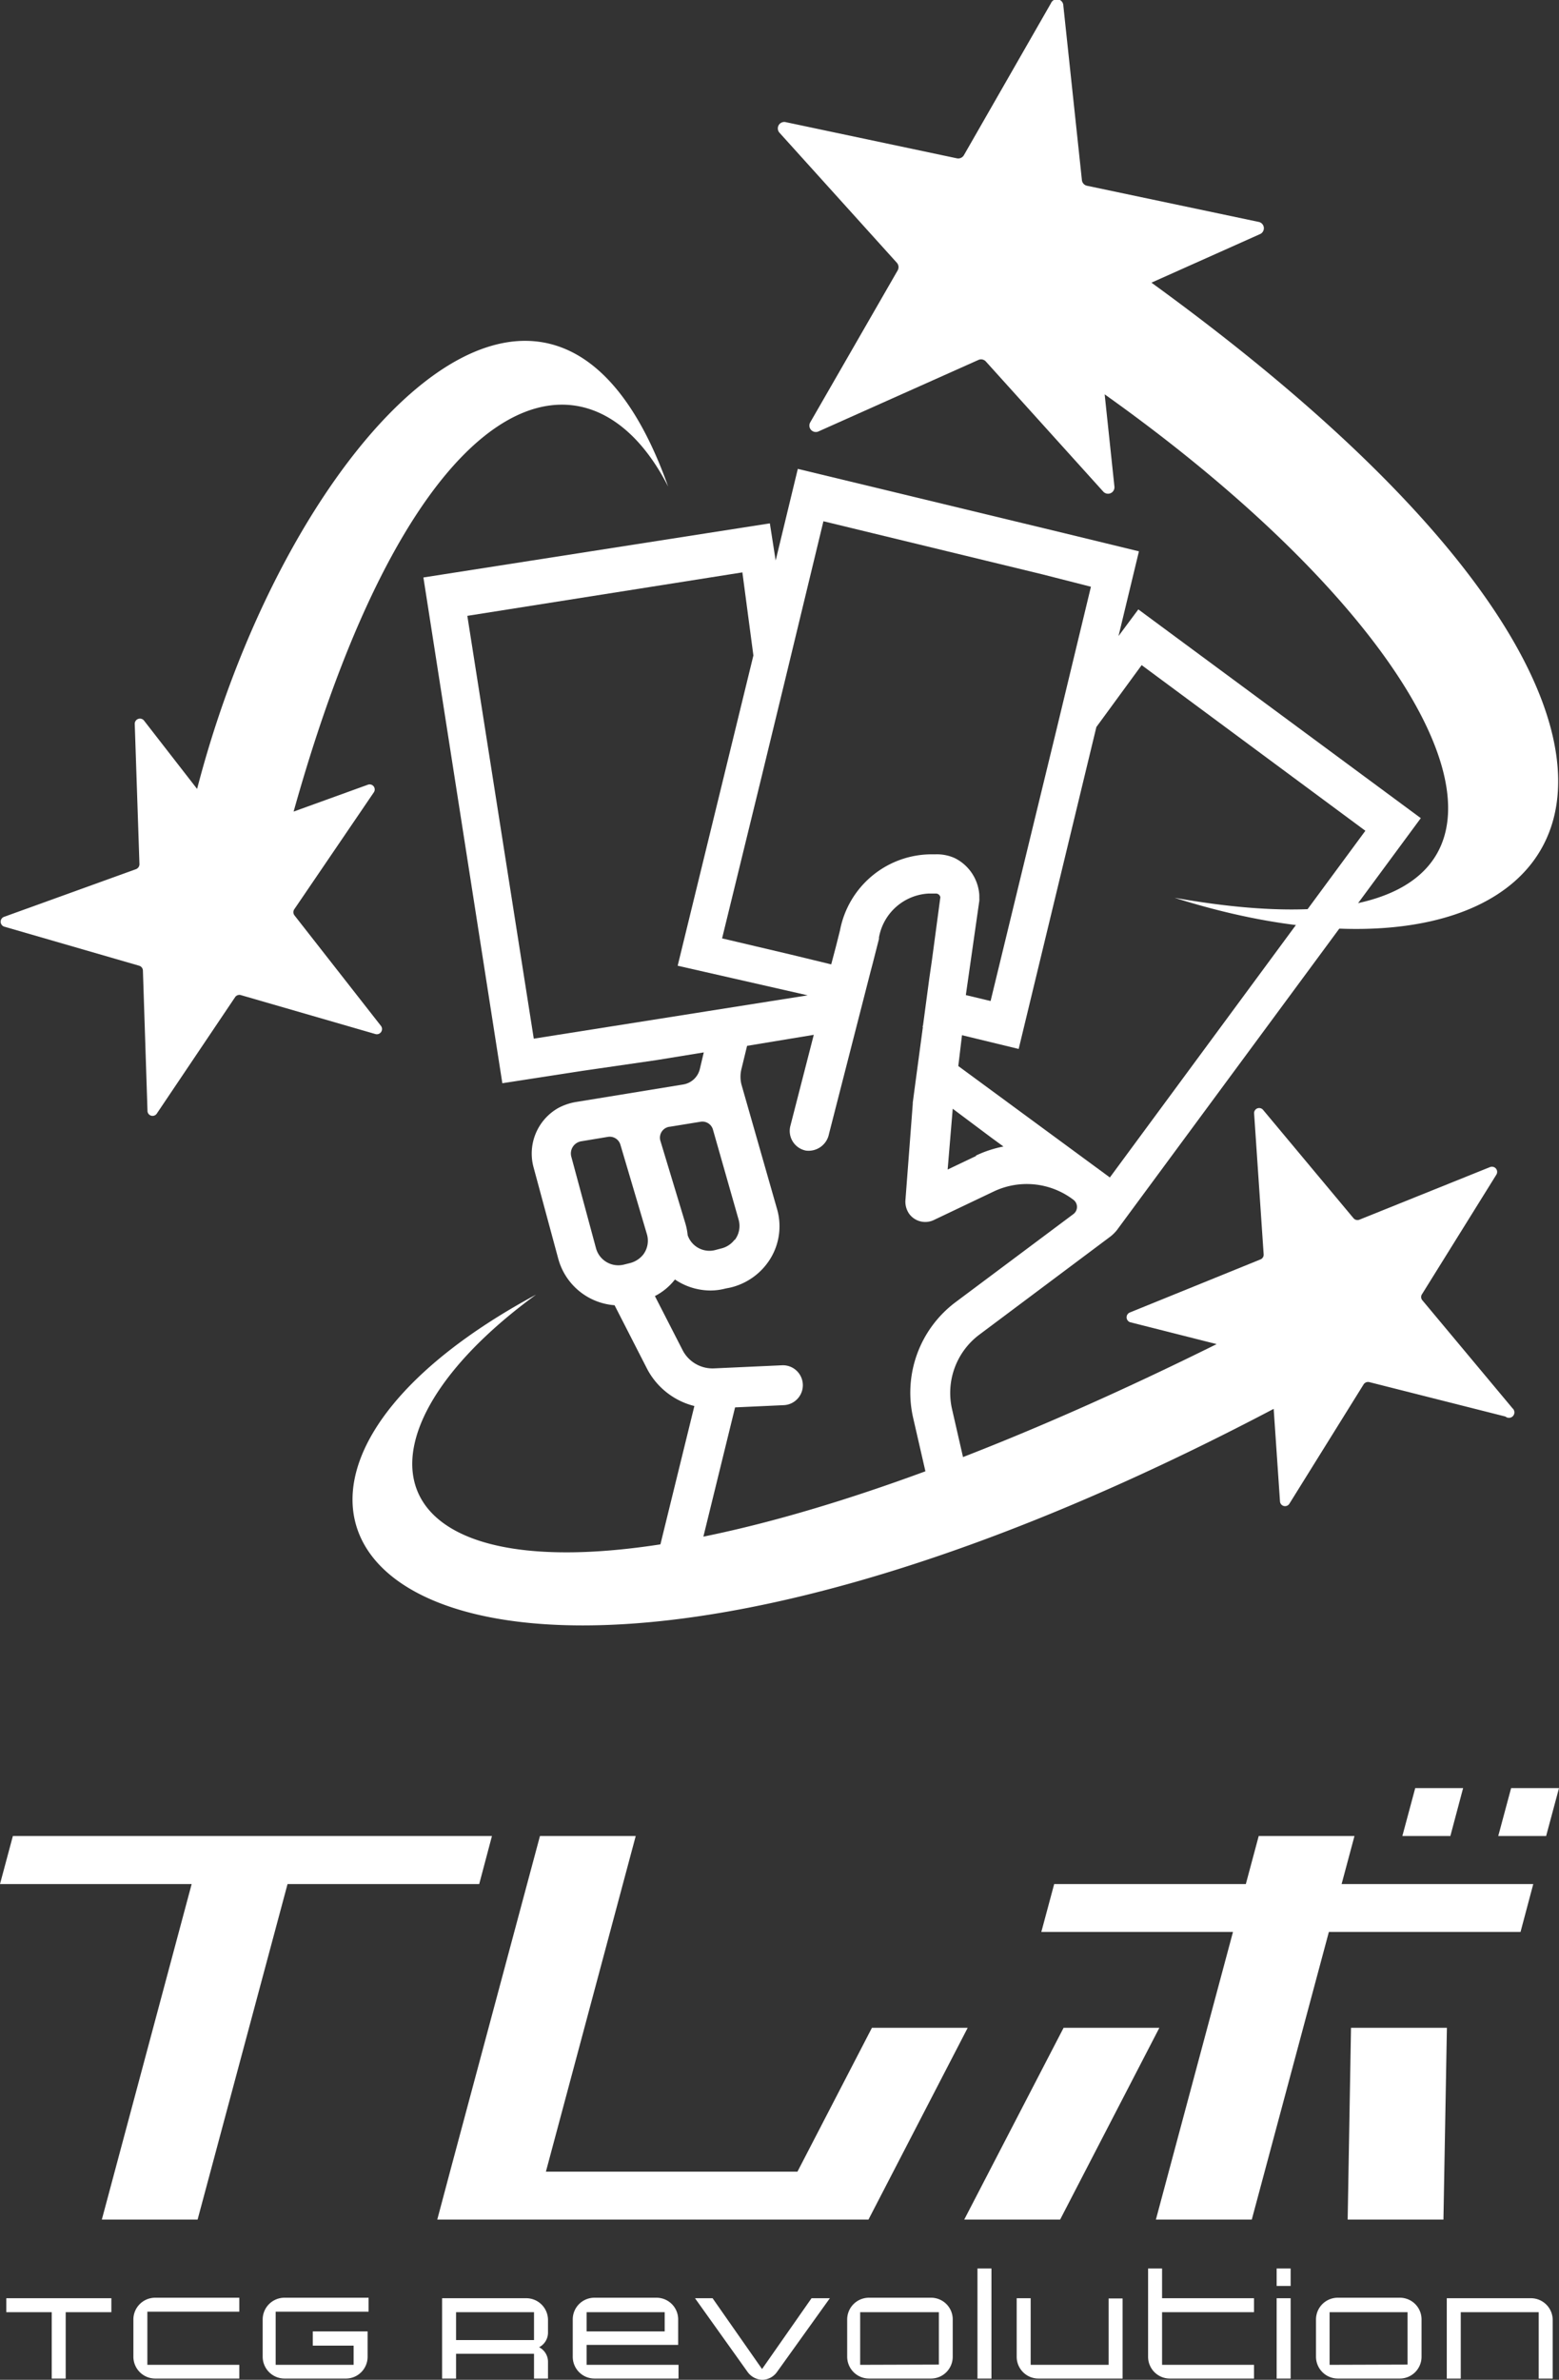 <svg id="レイヤー_1" data-name="レイヤー 1" xmlns="http://www.w3.org/2000/svg" viewBox="0 0 126 192.21"><rect x="0" y="0" width="126" height="192.21" fill="#333333" stroke="none"/><defs><style>.cls-1{fill:#fff;}</style></defs><title>02</title><polygon class="cls-1" points="109.47 148.29 101.73 148.29 100.69 152.17 85.2 152.17 84.16 156.04 99.65 156.04 93.42 179.27 101.17 179.27 107.4 156.04 122.89 156.04 123.92 152.17 108.43 152.17 109.47 148.29"/><polygon class="cls-1" points="16.53 148.29 1.04 148.29 0 152.17 15.49 152.17 8.23 179.27 15.97 179.27 23.24 152.17 38.73 152.17 39.76 148.29 24.27 148.29 16.53 148.29"/><polygon class="cls-1" points="77.93 179.27 85.68 179.27 93.7 163.78 85.96 163.78 77.93 179.27"/><polygon class="cls-1" points="64.45 175.4 44.12 175.4 51.38 148.29 43.64 148.29 36.37 175.4 35.34 179.27 43.08 179.27 62.44 179.27 66.32 179.27 70.19 179.27 78.21 163.78 70.47 163.78 64.45 175.4"/><polygon class="cls-1" points="109.19 163.78 108.92 179.27 116.66 179.27 116.94 163.78 109.19 163.78"/><polygon class="cls-1" points="122.13 144.42 121.09 148.29 124.96 148.29 126 144.42 122.13 144.42"/><polygon class="cls-1" points="118.25 144.42 114.38 144.42 113.34 148.29 117.22 148.29 118.25 144.42"/><path class="cls-1" d="M9,186.75H5.31v5.36H4.18v-5.36H.51v-1.13H9Z"/><path class="cls-1" d="M19.34,192.11H12.55a1.77,1.77,0,0,1-1.77-1.77v-3a1.76,1.76,0,0,1,1.77-1.76h6.79v1.13H11.91V191h7.43Z"/><path class="cls-1" d="M29.71,190.34A1.76,1.76,0,0,1,28,192.11h-5a1.77,1.77,0,0,1-1.77-1.77v-3a1.76,1.76,0,0,1,1.77-1.76h6.79v1.13H22.28V191h6.3v-1.55h-3.3V188.3h4.43Z"/><path class="cls-1" d="M44.29,192.11H43.16v-2h-6.3v2H35.73v-6.49h6.8a1.76,1.76,0,0,1,1.76,1.76v1a1.33,1.33,0,0,1-.72,1.2,1.32,1.32,0,0,1,.72,1.2ZM43.16,189v-2.25h-6.3V189Z"/><path class="cls-1" d="M54.84,192.11H48.05a1.76,1.76,0,0,1-1.76-1.77v-3a1.75,1.75,0,0,1,1.76-1.76h5a1.75,1.75,0,0,1,1.76,1.76v2.05H47.41V191h7.43Zm-1.12-3.81v-1.55H47.41v1.55Z"/><path class="cls-1" d="M67.07,185.62l-4.26,5.94a1.49,1.49,0,0,1-1.2.65,1.52,1.52,0,0,1-1.2-.65l-4.24-5.94h1.42l4,5.72,4-5.72Z"/><path class="cls-1" d="M77,190.34a1.76,1.76,0,0,1-1.76,1.77h-5a1.77,1.77,0,0,1-1.77-1.77v-3a1.76,1.76,0,0,1,1.77-1.76h5A1.75,1.75,0,0,1,77,187.38Zm-1.12.64v-4.23H69.52V191Z"/><path class="cls-1" d="M80.13,192.11H79v-8.89h1.13Z"/><path class="cls-1" d="M90.73,192.11h-6.8a1.76,1.76,0,0,1-1.76-1.77v-4.72H83.3V191h6.3v-5.36h1.13Z"/><path class="cls-1" d="M101.35,192.11h-6.8a1.76,1.76,0,0,1-1.76-1.77v-7.12h1.13v2.4h7.43v1.13H93.92V191h7.43Z"/><path class="cls-1" d="M104.31,184.63h-1.13v-1.41h1.13Zm0,7.48h-1.13v-6.49h1.13Z"/><path class="cls-1" d="M114.89,190.34a1.76,1.76,0,0,1-1.76,1.77h-5a1.77,1.77,0,0,1-1.77-1.77v-3a1.76,1.76,0,0,1,1.77-1.76h5a1.75,1.75,0,0,1,1.76,1.76Zm-1.13.64v-4.23h-6.3V191Z"/><path class="cls-1" d="M125.49,192.11h-1.13v-5.36h-6.3v5.36h-1.13v-6.49h6.8a1.76,1.76,0,0,1,1.76,1.76Z"/><path class="cls-1" d="M92,49.22,90.4,51.37l1.65-6.84L86,43.06,64.48,37.87l-1.79,7.4-.47-3-28,4.37,6.38,40.85,6.47-1,6-.87L56.88,85l-.32,1.35a1.66,1.66,0,0,1-1.34,1.24L46.58,89a4.66,4.66,0,0,0-1.46.49,4.23,4.23,0,0,0-2,4.78l2,7.4a5.11,5.11,0,0,0,4.55,3.75l2.63,5.14a5.93,5.93,0,0,0,3.82,3l-3.35,13.64h3.32l3.32-13.53,3.94-.18a1.61,1.61,0,1,0-.15-3.22l-5.48.25a2.72,2.72,0,0,1-2.55-1.47l-2.24-4.37a4.87,4.87,0,0,0,1.62-1.34,5.14,5.14,0,0,0,2.86.89,4.78,4.78,0,0,0,1.23-.16L59,104a5.2,5.2,0,0,0,3.23-2.29,5,5,0,0,0,.56-4.1l-2.86-10a2.56,2.56,0,0,1,0-1.29l.45-1.85,5.39-.89-1.89,7.35a1.62,1.62,0,0,0,1.25,2A1.68,1.68,0,0,0,67,91.58l2.05-8,.49-1.91.81-3.16.18-.68.51-2,0-.12a4.31,4.31,0,0,1,4-3.54h.61a.36.36,0,0,1,.35.3l-.68,5.08L75.11,79l-.52,3.89h-.07l.07.05L74,87.33l-.23,1.73,0,.1-.59,7.75a1.72,1.72,0,0,0,.31,1.14,1.61,1.61,0,0,0,2,.48l4.81-2.29a6.22,6.22,0,0,1,6.45.66.72.72,0,0,1,0,1.16l-9.53,7.12a9.13,9.13,0,0,0-3.42,9.33l1.69,7.36h3.3l-1.85-8.08a5.88,5.88,0,0,1,2.22-6l10.6-7.93a3.2,3.2,0,0,0,.52-.52h0l.11-.15,24.44-33.11ZM52,101.31a2,2,0,0,1-1.1.71l-.48.12a1.87,1.87,0,0,1-2.25-1.32l-2-7.41a1,1,0,0,1,.13-.79,1,1,0,0,1,.67-.44l2.17-.36a.9.9,0,0,1,1,.63l2.14,7.22A1.86,1.86,0,0,1,52,101.31Zm7.36-1.17a1.91,1.91,0,0,1-1.09.7l-.49.13a1.86,1.86,0,0,1-2.2-1.2,5.26,5.26,0,0,0-.2-1l-2-6.61A.89.89,0,0,1,54.16,91l2.46-.4a.89.89,0,0,1,1,.63l2.07,7.26A1.86,1.86,0,0,1,59.39,100.14ZM43.14,83.89,37.77,49.74,60,46.23l.89,6.71L54.77,78l10.51,2.39ZM75.63,69h-.32a7.55,7.55,0,0,0-7.42,6.14l-.33,1.31-.38,1.44-3.3-.8-5.52-1.3,3.18-13,2.11-8.69,2.9-12,17.7,4.29h0l3.92,1L85.37,59l-2.09,8.59L80.06,80.85l-2-.48,1.09-7.62a1.49,1.49,0,0,0,0-.21c0-.08,0-.16,0-.24a3.59,3.59,0,0,0-2-3A3.53,3.53,0,0,0,75.63,69Zm3.25,24.37-2.29,1.09L77,89.55l3.1,2.32,1,.73A9.32,9.32,0,0,0,78.88,93.33ZM89.7,95.1l-12.25-9,.3-2.49,4.58,1.11,6.28-26,3.66-5L110.35,67.1Z"/><path class="cls-1" d="M93.06,22.83l8.75-3.91a.52.52,0,0,0-.1-1L87.84,15a.52.52,0,0,1-.4-.46L85.94.46a.52.52,0,0,0-1-.2L77.9,12.54a.53.53,0,0,1-.55.25L63.48,9.86a.52.52,0,0,0-.49.85l9.5,10.52a.53.53,0,0,1,.06.61L65.48,34.12a.52.52,0,0,0,.66.73l12.94-5.78a.52.52,0,0,1,.6.13l9.49,10.51a.52.52,0,0,0,.9-.4l-.79-7.46C121,54.39,129,78.57,94.93,72.51,127.55,82.84,144.91,60.44,93.06,22.83Z"/><path class="cls-1" d="M122.24,113.74l-7.3-8.74a.41.41,0,0,1,0-.49l6-9.64a.42.42,0,0,0-.51-.61l-10.56,4.25a.42.42,0,0,1-.48-.12l-7.3-8.74a.41.41,0,0,0-.73.3l.77,11.36a.41.41,0,0,1-.26.41L91.33,106a.42.42,0,0,0,0,.79l7,1.77c-62.92,31.17-77.65,12.52-55-4-34,18.32-7.68,44.63,59.61,9.23l.51,7.47a.41.41,0,0,0,.76.19l6-9.64a.43.43,0,0,1,.46-.18l11,2.78A.42.42,0,0,0,122.24,113.74Z"/><path class="cls-1" d="M15.93,63.72,11.64,58.2a.42.42,0,0,0-.75.26l.38,11.33a.43.43,0,0,1-.28.41L.33,74.05a.42.42,0,0,0,0,.79L11.25,78a.42.42,0,0,1,.3.38l.37,11.33a.41.41,0,0,0,.76.22L19,80.54a.42.42,0,0,1,.46-.17l10.89,3.15a.42.42,0,0,0,.44-.66l-7-8.94a.42.42,0,0,1,0-.49L30.21,64a.41.41,0,0,0-.48-.62l-6,2.17C33.68,30,47.67,26.88,54,39.3,44.62,12.91,23.32,35.22,15.93,63.72Z"/></svg>